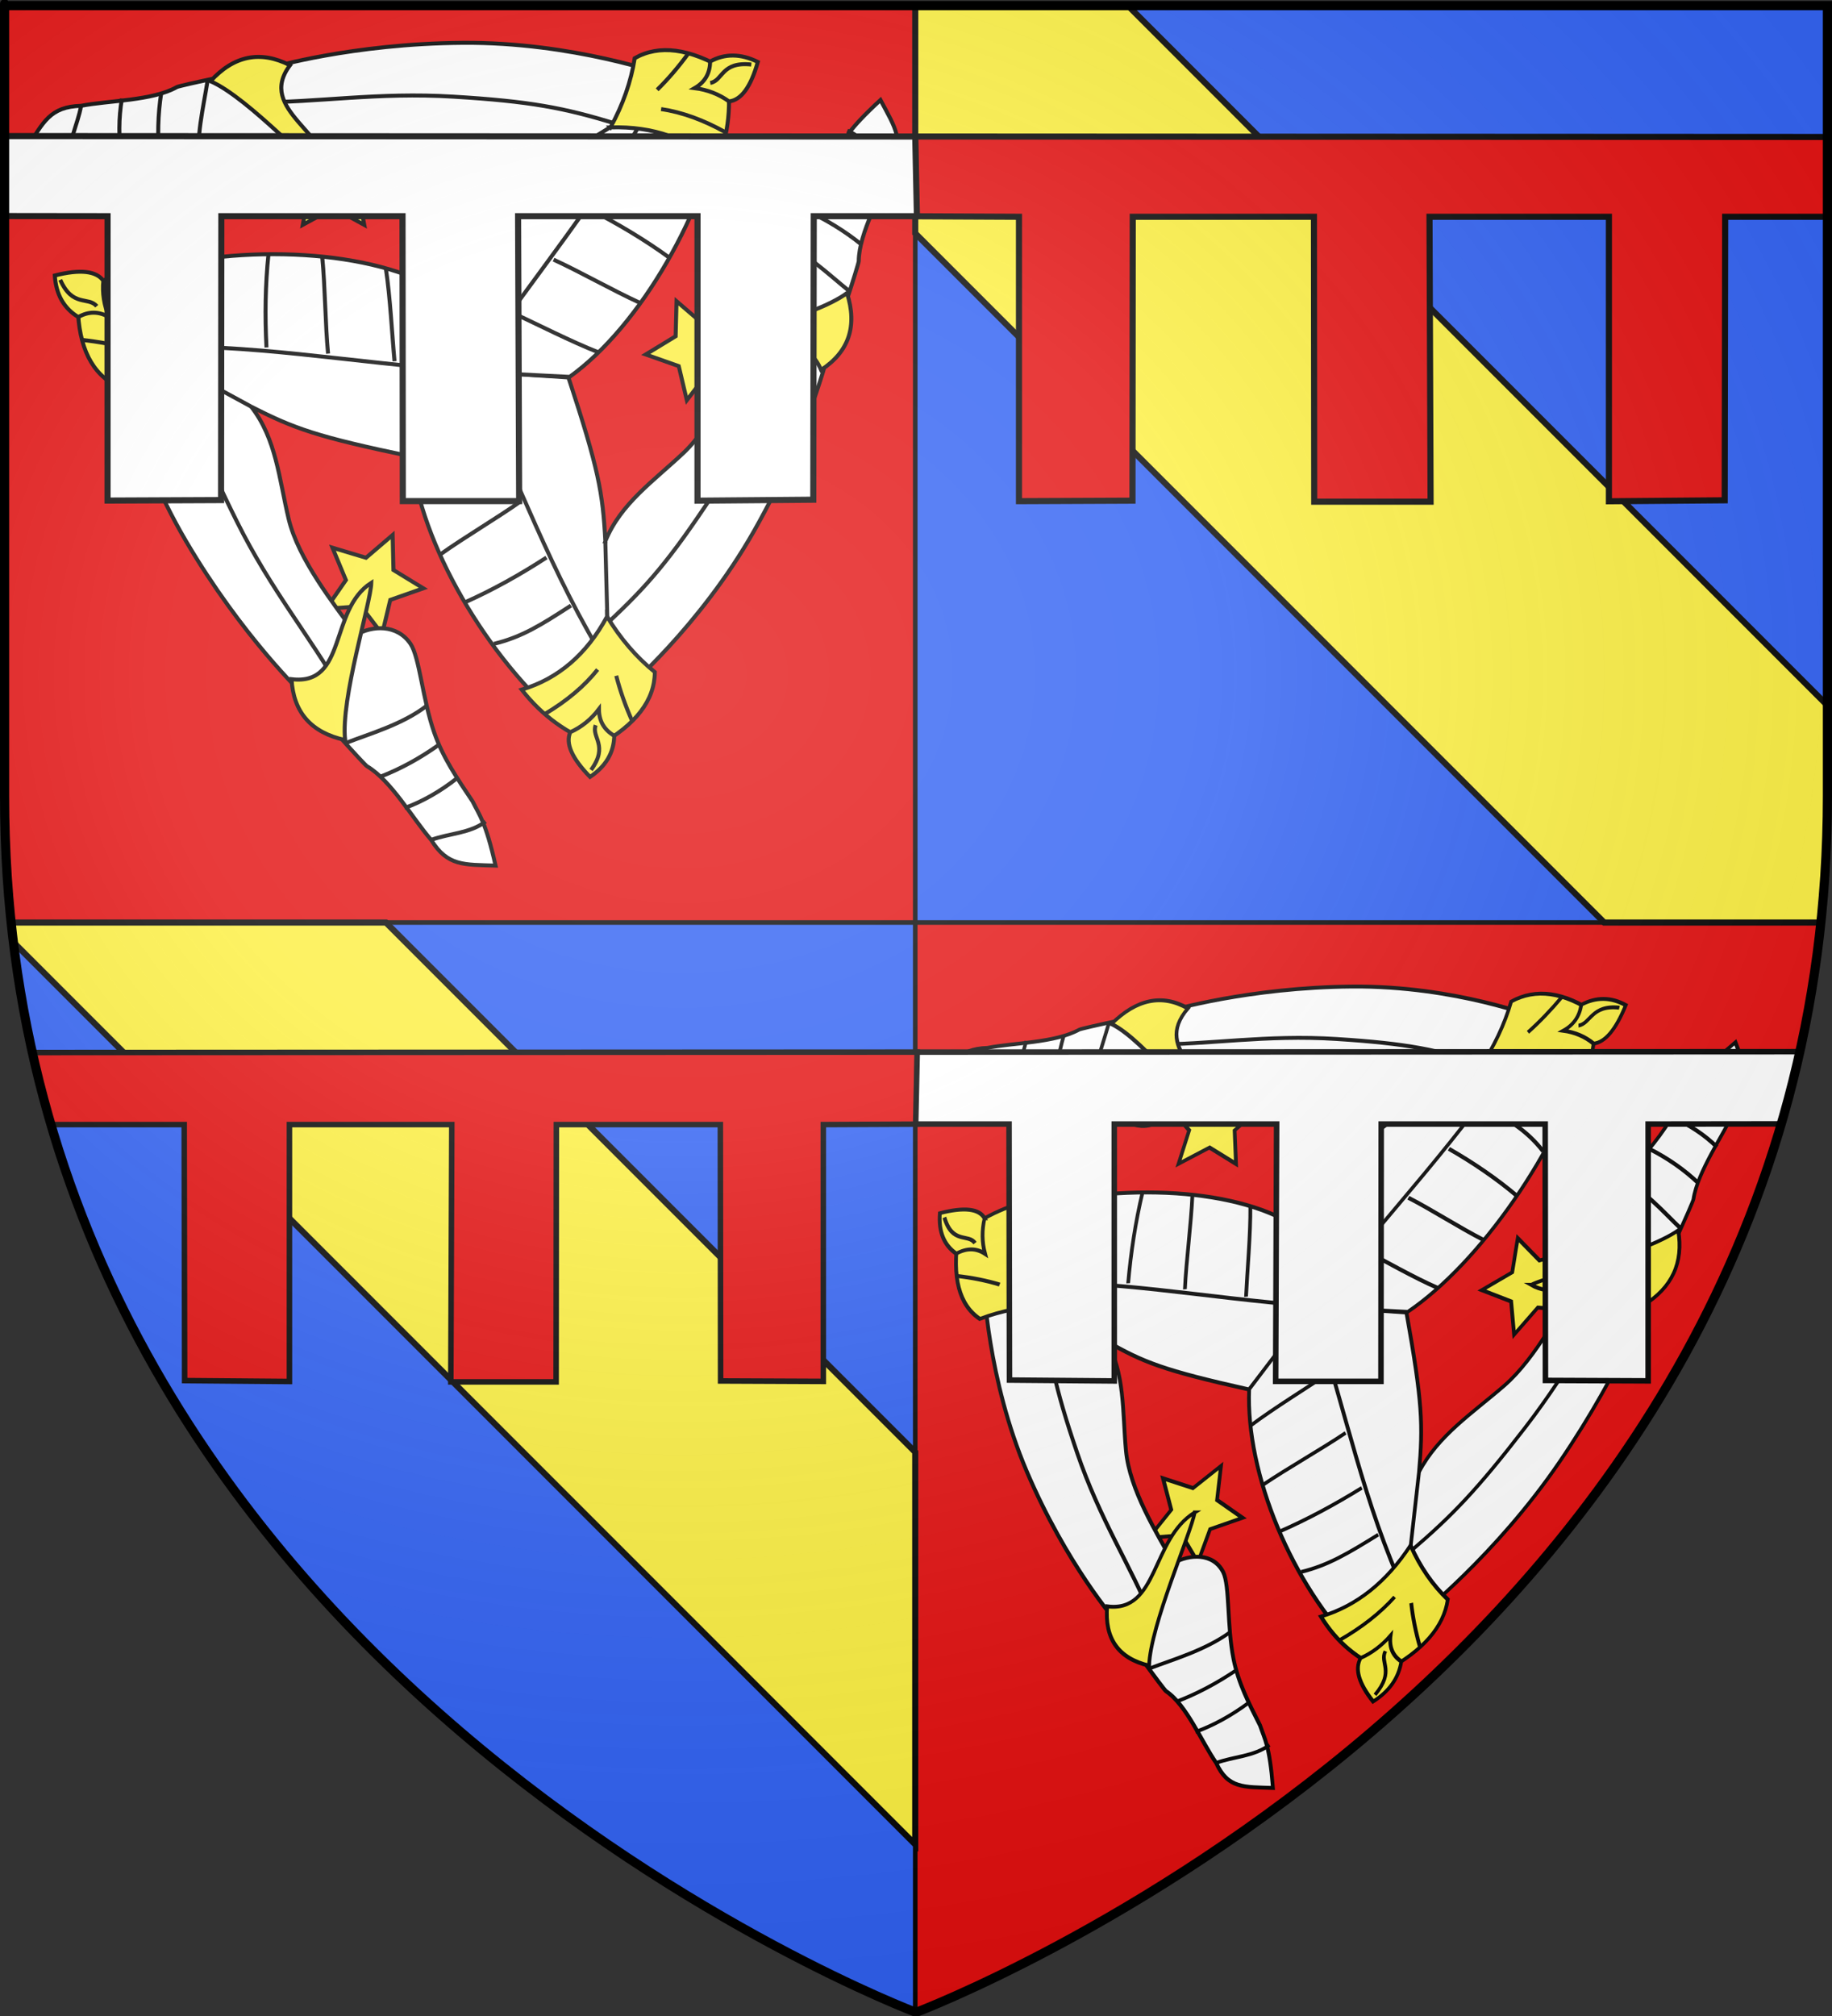 <?xml version="1.0" encoding="UTF-8" standalone="no"?>
<svg
   xmlns:dc="http://purl.org/dc/elements/1.1/"
   xmlns:cc="http://creativecommons.org/ns#"
   xmlns:rdf="http://www.w3.org/1999/02/22-rdf-syntax-ns#"
   xmlns:svg="http://www.w3.org/2000/svg"
   xmlns="http://www.w3.org/2000/svg"
   xmlns:xlink="http://www.w3.org/1999/xlink"
   style="enable-background:new"
   id="svg2"
   height="660"
   width="600"
   version="1.0">
  <rect width="100%" height="100%" fill="#333333" stroke="none"/>
  <defs
     id="defs6">
    <radialGradient
       gradientTransform="matrix(2.007,0,0,1.696,-222.494,-164.35)"
       gradientUnits="userSpaceOnUse"
       xlink:href="#linearGradient3673"
       id="radialGradient3199-2"
       fy="227.229"
       fx="222.275"
       r="300"
       cy="227.229"
       cx="222.275" />
    <linearGradient
       id="linearGradient3673">
      <stop
         offset="0"
         style="stop-color:#ffffff;stop-opacity:0.314"
         id="stop3675" />
      <stop
         offset="0.288"
         style="stop-color:#ffffff;stop-opacity:0.251"
         id="stop3677" />
      <stop
         offset="0.72"
         style="stop-color:#6b6b6b;stop-opacity:0.125"
         id="stop3679" />
      <stop
         offset="1"
         style="stop-color:#000000;stop-opacity:0.125"
         id="stop3681" />
    </linearGradient>
    <clipPath
       id="clipPath1174"
       clipPathUnits="userSpaceOnUse">
      <use
         height="100%"
         width="100%"
         id="use1176"
         xlink:href="#path3132"
         y="0"
         x="0" />
    </clipPath>
  </defs>
  <g
     transform="matrix(-1,0,0,1,599.75,0)"
     id="g387">
    <path
       style="fill:#2b5df2;stroke:#000000;stroke-width:1"
       id="path3132"
       d="M 300,658.838 C 300,658.838 1.5,546.402 1.5,260.657 V 1.838 H 598.5 V 260.657 c 0,285.746 -298.5,398.182 -298.5,398.182 z" />
    <path
       id="path6956"
       d="M 300,1.838 V 302.018 H 596.346 C 597.75,288.652 598.5,274.872 598.5,260.656 V 1.838 Z M 300,302.018 H 3.654 C 30.473,557.304 300,658.838 300,658.838 Z"
       style="fill:#e20909;stroke:#000000;stroke-width:1.5" />
    <g
       style="enable-background:new"
       id="g292"
       transform="matrix(0.5,0,0,0.5,304,-12)">
      <g
         style="fill:none;stroke:#000000;stroke-width:2.392"
         id="g48590"
         transform="matrix(-1.036,-0.336,-0.336,1.036,443.634,-60.965)">
        <path
           style="fill:#fcef3c"
           d="m -27.813,411.114 -6.029,20.182 13.699,16 -21.057,0.502 -10.984,17.972 -6.985,-19.871 -20.487,-4.892 16.74,-12.783 -1.678,-20.996 17.331,11.971 z"
           id="path64" />
        <path
           style="fill:#ffffff"
           d="m -84.968,311.414 c 8.43,23.021 2.605,46.474 0.642,71.272 -1.959,24.742 9.981,56.703 17.141,78.781 10.693,-2.407 25.42,1.319 29.42,15.268 2.676,9.333 -3.444,34.109 -2.906,55.327 0.409,16.125 4.639,30.202 9.19,46.246 1.345,9.492 3.715,13.908 1.229,40.967 -17.828,-6.461 -27.66,-8.502 -32.071,-26.651 -6.629,-15.568 -11.877,-41.425 -23.055,-54.024 -1.222,-1.333 -19.325,-41.91 -23.185,-52.862 0,0 -24.285,-44.742 -38.64,-109.639 -14.355,-64.897 -6.361,-123.573 -6.361,-123.573 0.599,-10.052 2.297,-38.484 12.36,-38.831 62.505,-2.158 138.228,22.354 177.006,57.589 l 9.72,60.488 -48.054,37.947 c -50.545,-28.89 -61.782,-37.649 -82.436,-58.303 z"
           id="path48255" />
        <path
           style="stroke-width:2.392"
           d="M -84.968,311.414 -136.693,256.942"
           id="path48231" />
        <path
           d="m -118.833,275.75 c -2.904,32.613 -2.408,53.406 4.435,98.948 6.843,45.542 20.501,78.95 28.259,116.28"
           id="path48233" />
        <path
           d="m -136.693,256.942 c 63.518,18.221 113.634,46.359 181.685,74.112"
           id="path48235" />
        <path
           d="m -27.765,592.215 c -11.142,3.938 -22.873,-0.021 -34.558,0.407 m -9.319,-23.128 c 11.739,-0.467 23.629,-2.935 35.67,-7.406 m -4.226,-22.449 c -13.465,4.257 -26.771,6.74 -39.917,7.453 m -12.726,-25.732 c 14.831,-0.887 35.671,-0.064 52.824,-6.268"
           id="path48241" />
        <path
           d="m -95.473,268.865 c 5.482,-20.459 9.153,-33.655 19.029,-48.147 m 29.731,6.679 c -7.479,16.787 -13.578,34.737 -18.487,53.057 m 34.081,14.96 c 3.756,-16.925 10.628,-38.412 14.642,-56.5 m 34.247,18.385 c -2.857,17.458 -8.938,39.832 -12.272,54.812"
           id="path48253" />
        <path
           style="fill:#fcef3c"
           d="m -48.878,434.483 c -29.297,7.642 -32.887,54.554 -63.502,40.328 -5.121,19.315 1.334,34.235 19.364,44.759 4.99,-24.497 40.023,-73.449 44.137,-85.087 z"
           id="path48283" />
        <path
           style="fill:#fcef3c"
           d="m -116.012,278.498 c -6.122,-25.115 -3.22,-47.453 8.706,-67.012 -19.7,-3.485 -38.655,-1.404 -56.866,6.245 -8.267,24.155 -6.789,42.555 4.435,55.199 14.21,-0.765 28.785,1.092 43.725,5.568 z"
           id="path48285" />
        <path
           style="fill:#fcef3c"
           d="m -146.155,212.032 c -2.978,6.844 -4.145,14.141 -3.498,21.889 -4.773,-5.289 -10.629,-7.206 -17.57,-5.753 -6.635,-7.664 -8.55,-17.04 -5.745,-28.128 15.593,1.013 24.531,5.01 26.814,11.992 z"
           id="path48293" />
        <path
           d="m -169.333,241.939 c 9.26,4.132 17.713,8.739 25.36,13.823 m 10.847,-4.729 c -0.809,-12.603 1.083,-26.326 5.679,-41.166 m -27.212,15.532 c -2.926,-7.328 -14.056,-3.614 -15.976,-21.852"
           id="path48289" />
      </g>
      <use
         x="0"
         y="0"
         xlink:href="#g48590"
         id="use80"
         transform="matrix(-0.5,0.866,-0.866,-0.5,659.826,153.721)"
         width="100%"
         height="100%" />
      <use
         height="100%"
         width="100%"
         transform="matrix(-0.5,-0.866,0.866,-0.5,195.91,647.919)"
         id="use82"
         xlink:href="#g48590"
         y="0"
         x="0" />
    </g>
    <use
       x="0"
       y="0"
       xlink:href="#g292"
       id="use505"
       width="100%"
       height="100%"
       transform="matrix(0.935,0,0.134,0.974,-264.138,309.323)"
       style="stroke-width:1.021" />
    <path
       id="path1971"
       transform="matrix(-1,0,0,1,599.75,0)"
       d="M 299.75,1.838 V 76.375 l 225.643,225.643 h 70.703 c 1.404,-13.365 2.154,-27.145 2.154,-41.361 V 230.697 L 369.391,1.838 Z"
       style="fill:#fcef3c;stroke:#000000;stroke-width:2" />
    <path
       style="fill:#fcef3c;stroke:#000000;stroke-width:2"
       d="m 596.346,302.018 c -0.216,2.057 -0.448,4.103 -0.695,6.141 L 300,603.832 V 475.395 L 473.363,302.018 Z"
       id="path3646" />
    <g
       clip-path="url(#clipPath1174)"
       id="g1172">
      <g
         transform="matrix(-1,0,0,1,599.75,1.3763507e-6)"
         style="enable-background:new"
         id="g3741">
        <path
           style="fill:#e20909;stroke:#000000;stroke-width:2"
           id="rect2445"
           d="m 430.331,70.966 0.091,93.285 h 38.109 l -0.353,-93.287 58.758,0.002 v 93.143 l 37.924,-0.319 0.154,-92.825 H 695.687 L 694.955,44.885 299.75,44.692 l 0.096,26.114 33.88,0.16 v 93.109 l 37.173,-0.16 0.091,-92.951 z" />
        <path
           d="m 131.831,70.773 0.091,93.285 h 38.109 l -0.353,-93.287 58.758,0.002 v 93.143 l 37.924,-0.319 0.154,-92.825 h 33.789 L 299.75,44.692 -95.634,44.5 -95.507,70.613 35.226,70.773 v 93.109 l 37.173,-0.16 0.091,-92.951 z"
           id="path3737"
           style="fill:#ffffff;stroke:#000000;stroke-width:2" />
      </g>
      <use
         x="0"
         y="0"
         xlink:href="#g3741"
         id="use3743"
         transform="matrix(-0.905,0,0,0.903,570.856,304.084)"
         width="100%"
         height="100%" />
    </g>
  </g>
  <g
     id="layer4" />
  <g
     id="layer2" />
  <g
     id="g3195"
     transform="matrix(1,0,0,1.001,0,-0.34)">
    <path
       style="opacity:0.8;fill:url(#radialGradient3199-2);fill-opacity:1;stroke:none"
       id="path2875"
       d="m 300,658.5 c 0,0 298.5,-112.32 298.5,-397.772 0,-285.452 0,-258.552 0,-258.552 H 1.5 v 258.552 c 0,285.452 298.5,397.772 298.5,397.772 z" />
    <path
       style="fill:none;stroke:#000000;stroke-width:3"
       id="path1411"
       d="m 300,658.5 c 0,0 -298.5,-112.32 -298.5,-397.772 0,-285.452 0,-258.552 0,-258.552 H 598.5 V 260.728 c 0,285.452 -298.5,397.772 -298.5,397.772 z" />
  </g>
</svg>
